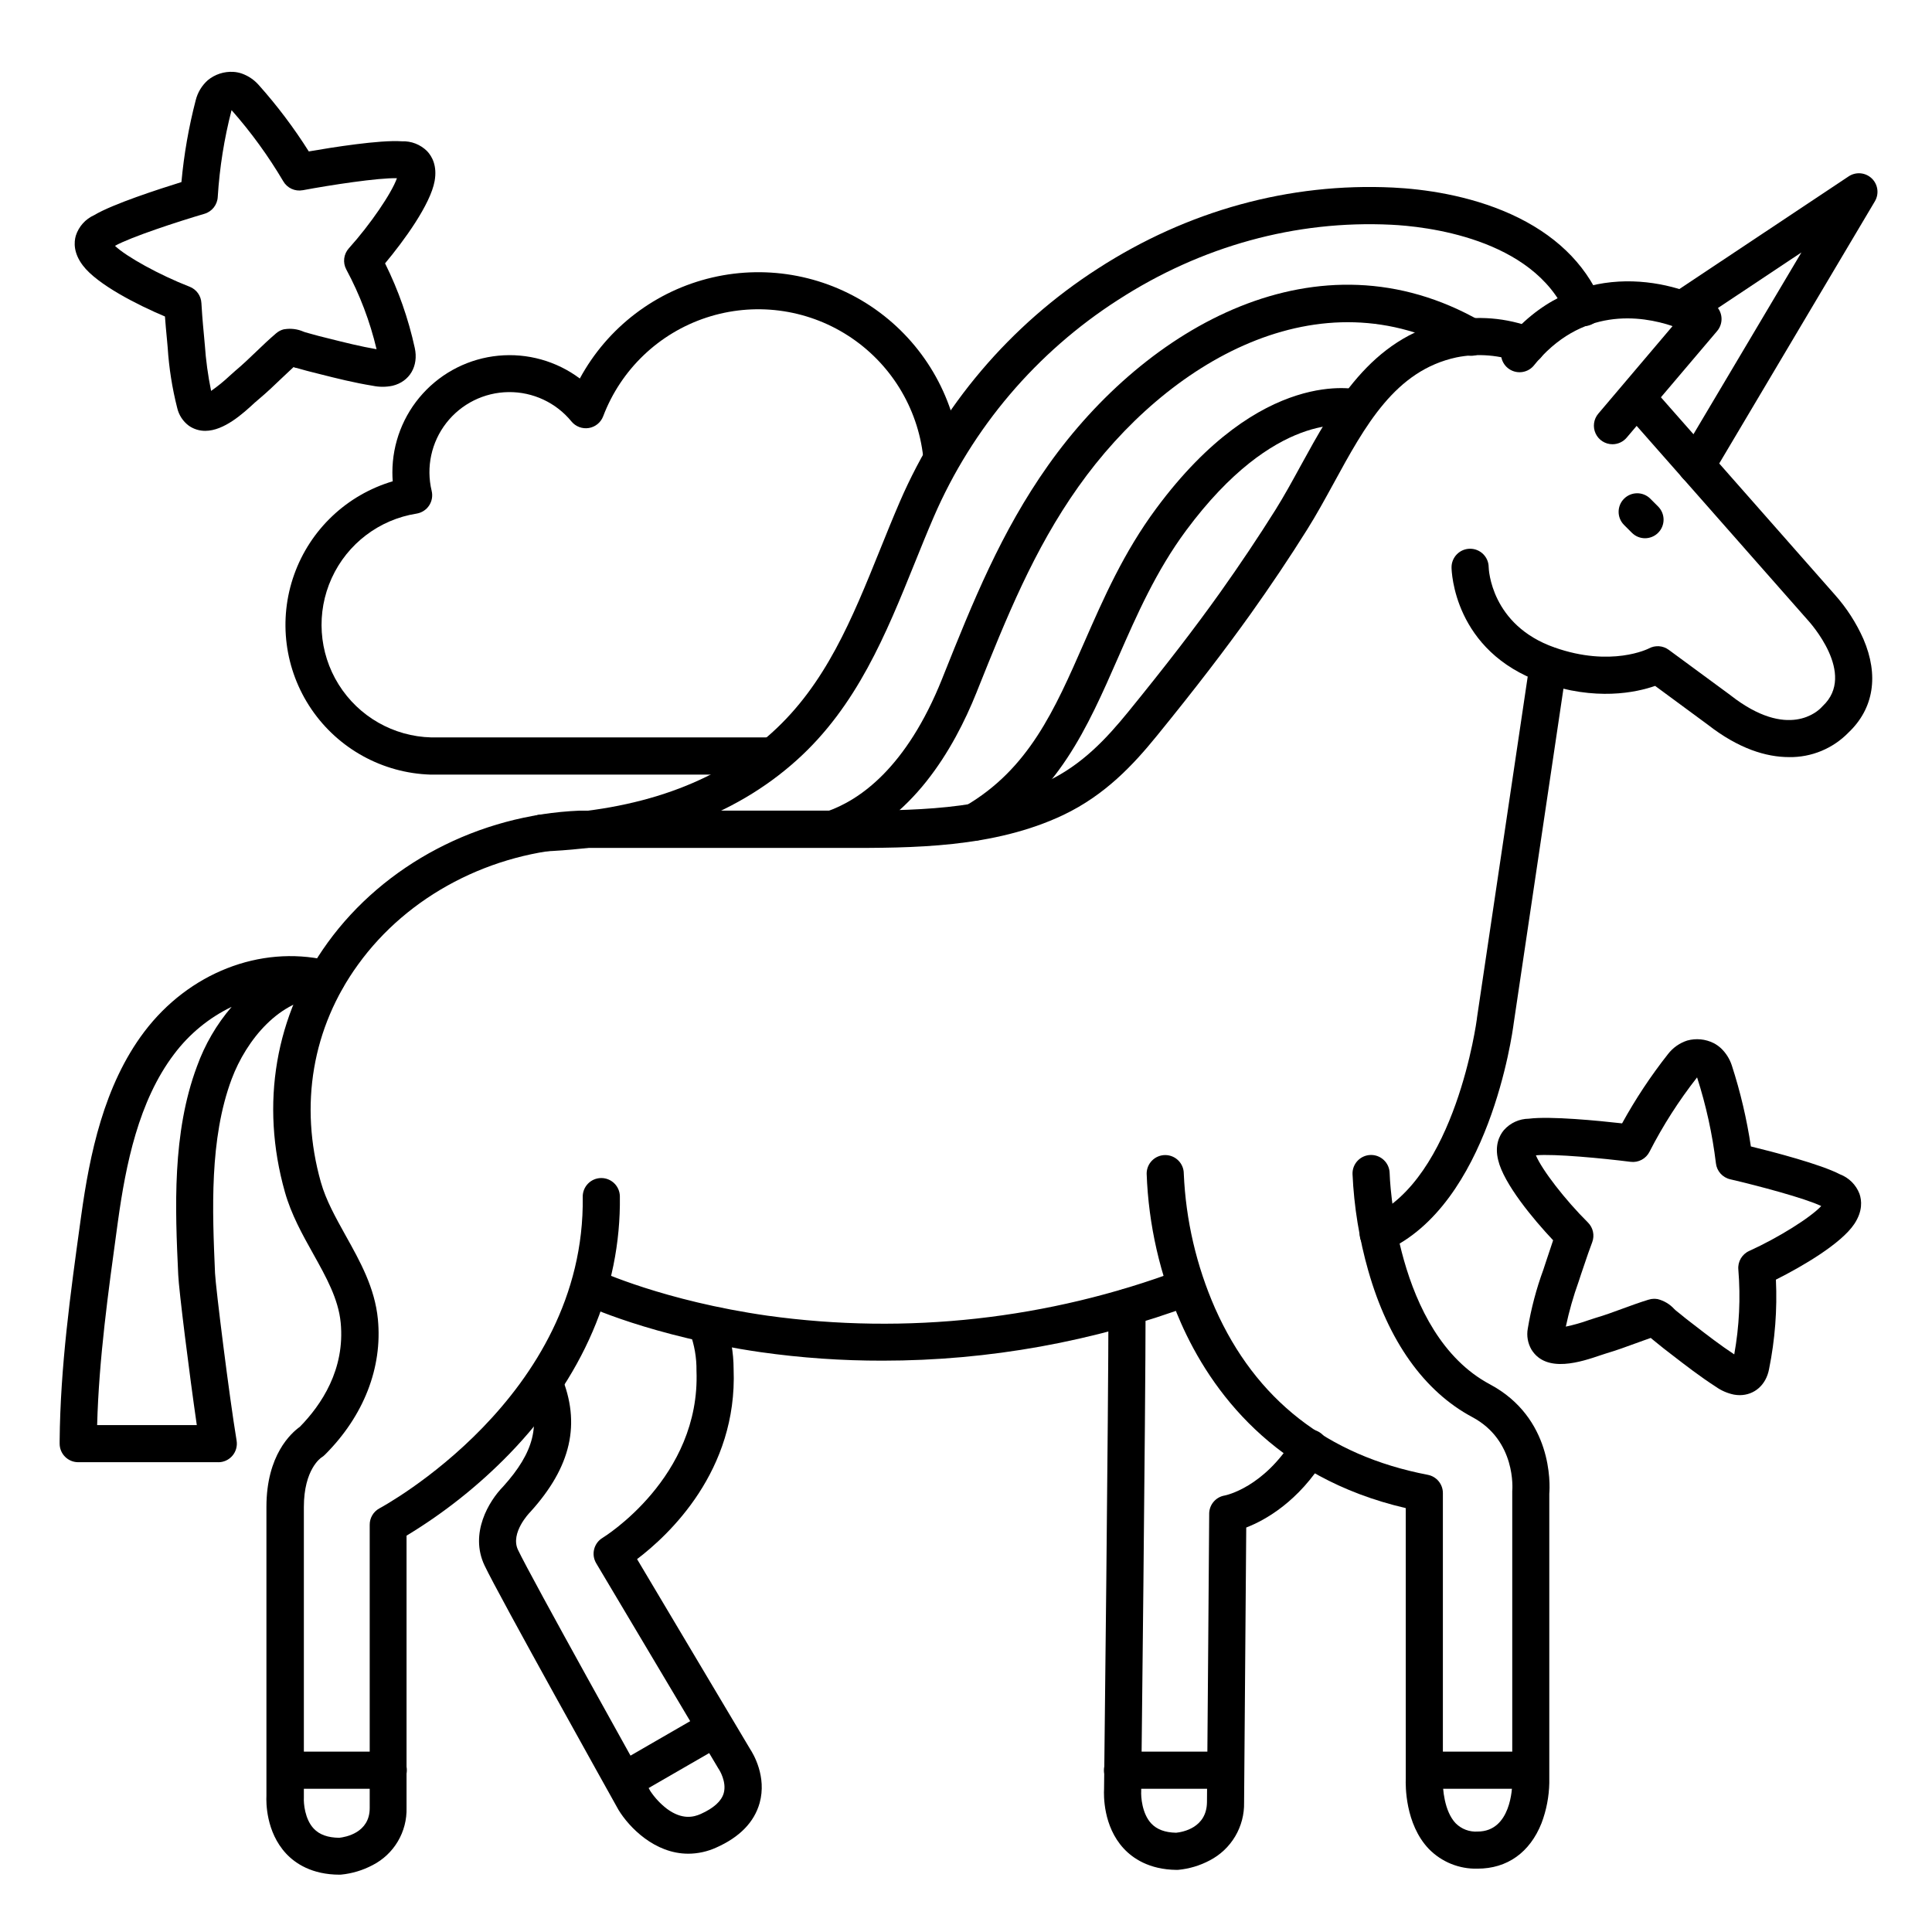 <?xml version="1.0" encoding="UTF-8"?>
<!-- Uploaded to: SVG Find, www.svgrepo.com, Generator: SVG Find Mixer Tools -->
<svg fill="#000000" width="800px" height="800px" version="1.1" viewBox="144 144 512 512" xmlns="http://www.w3.org/2000/svg">
 <g>
  <path d="m198.39 258.18c-1.547 0.004-3.059-0.465-4.332-1.348-1.578-1.164-2.68-2.859-3.109-4.773-1.324-5.219-2.164-10.547-2.508-15.922l-0.176-1.969c-0.234-2.371-0.414-4.496-0.551-6.297-7.098-2.981-17.969-8.461-21.785-13.559-2.461-3.258-2.352-6.102-1.832-7.871 0.777-2.41 2.539-4.383 4.852-5.422 4.922-2.953 17.113-6.887 23.133-8.766v-0.004c0.668-7.324 1.938-14.586 3.789-21.707 0.512-2.055 1.641-3.906 3.227-5.312 1.887-1.539 4.281-2.316 6.711-2.184 0.781 0.043 1.555 0.195 2.293 0.453 1.727 0.617 3.266 1.664 4.477 3.039 4.898 5.488 9.332 11.375 13.254 17.594 6.211-1.082 18.863-3.09 24.602-2.688v0.004c2.531-0.117 4.992 0.84 6.781 2.637 1.289 1.379 2.676 3.867 1.969 7.871-1.102 6.211-8.156 15.883-13.137 21.836 3.531 7.121 6.176 14.648 7.871 22.414 1.055 4.812-1.367 8.934-5.902 10.027h-0.004c-1.723 0.359-3.5 0.359-5.223 0-4.922-0.797-9.613-1.969-14.18-3.129l-2.539-0.641c-0.629-0.148-1.289-0.344-1.969-0.531-0.68-0.188-1.102-0.316-1.625-0.441-0.195 0-0.434-0.117-0.688-0.207-1.043 0.984-2.078 1.969-3.141 2.953-1.91 1.832-3.879 3.719-6.031 5.519-0.297 0.246-0.688 0.602-1.141 0.984-3.051 2.832-8.098 7.438-13.086 7.438zm-23.922-49.031c3.012 2.875 11.809 7.734 19.758 10.824 1.82 0.699 3.055 2.402 3.148 4.348 0.078 1.445 0.254 4.191 0.719 9.004l0.176 1.969h0.004c0.277 4.133 0.84 8.242 1.672 12.301 1.734-1.211 3.379-2.547 4.918-3.996 0.582-0.531 1.082-0.984 1.457-1.301 1.898-1.594 3.672-3.277 5.531-5.066 1.691-1.633 3.453-3.305 5.344-4.922v0.004c0.59-0.508 1.289-0.871 2.047-1.055h0.098c1.73-0.289 3.508-0.066 5.117 0.641l0.473 0.168c0.57 0.137 1.23 0.324 1.898 0.523 0.668 0.195 1.094 0.316 1.613 0.441l2.559 0.641c4.387 1.102 8.551 2.144 12.793 2.875v-0.004c-1.742-7.363-4.438-14.465-8.02-21.129-0.984-1.828-0.711-4.074 0.68-5.617 5.688-6.309 11.355-14.641 12.734-18.566-4.84-0.156-17.711 1.82-24.953 3.18l-0.004-0.004c-2.059 0.387-4.137-0.574-5.176-2.391-3.957-6.695-8.539-13.004-13.688-18.832-1.949 7.527-3.176 15.223-3.66 22.984-0.102 2.094-1.512 3.894-3.523 4.488-7.152 2.106-19.473 6.141-23.715 8.492z"/>
  <path d="m605.04 513.73c-0.523-0.004-1.043-0.051-1.555-0.148-1.723-0.359-3.348-1.066-4.781-2.086-4.172-2.688-8.02-5.668-11.75-8.551l-2.066-1.594c-0.5-0.395-1.043-0.828-1.574-1.27-0.531-0.441-0.875-0.727-1.301-1.055l-0.551-0.461c-1.348 0.453-2.688 0.984-4.082 1.465-2.469 0.906-5.027 1.84-7.723 2.637-0.375 0.109-0.867 0.277-1.445 0.473-5.027 1.703-14.375 4.922-18.344-1.457-0.992-1.691-1.344-3.688-0.984-5.617 0.887-5.312 2.266-10.531 4.121-15.586l0.621-1.891c0.746-2.273 1.426-4.262 1.969-5.902-5.324-5.637-13.078-15.008-14.555-21.215-0.984-3.938 0.297-6.523 1.504-7.981h0.004c1.676-1.902 4.086-3 6.621-3.023 5.676-0.727 18.441 0.531 24.699 1.238v0.004c3.547-6.449 7.617-12.594 12.172-18.371 1.297-1.68 3.07-2.926 5.086-3.582 2.348-0.648 4.852-0.402 7.027 0.688 0.688 0.359 1.324 0.805 1.898 1.328 1.336 1.262 2.332 2.84 2.902 4.586 2.269 7.004 3.957 14.18 5.047 21.461 6.121 1.496 18.527 4.734 23.617 7.391 2.367 0.902 4.242 2.769 5.156 5.137 0.629 1.781 0.895 4.613-1.359 8.012-3.492 5.254-13.836 11.285-20.781 14.762v-0.004c0.375 7.941-0.234 15.895-1.809 23.684-0.777 4.234-3.906 6.93-7.785 6.93zm-22.73-25.535c0.281-0.004 0.559 0.02 0.836 0.066h0.098c1.711 0.422 3.262 1.34 4.449 2.641 0.137 0.137 0.254 0.254 0.363 0.344 0.461 0.355 0.984 0.797 1.535 1.23 0.551 0.434 0.875 0.738 1.301 1.055l2.086 1.613c3.582 2.773 6.977 5.391 10.617 7.785v-0.004c1.336-7.418 1.699-14.977 1.082-22.484-0.188-2.086 0.965-4.059 2.871-4.922 7.734-3.504 16.266-8.855 19.098-11.906-4.367-2.098-16.895-5.41-24.137-7.094h0.004c-2.039-0.473-3.555-2.184-3.781-4.262-0.934-7.719-2.606-15.336-4.988-22.738-4.816 6.141-9.035 12.73-12.594 19.68-0.93 1.879-2.949 2.961-5.027 2.695-7.371-0.934-20.262-2.164-25.094-1.723 1.605 3.848 7.742 11.809 13.777 17.789v0.004c1.387 1.367 1.836 3.43 1.141 5.254-0.512 1.328-1.426 3.887-2.953 8.473l-0.629 1.918c-1.406 3.902-2.543 7.898-3.406 11.957 2.059-0.434 4.086-1.004 6.062-1.715 0.746-0.254 1.379-0.461 1.852-0.602 2.383-0.699 4.676-1.535 7.094-2.43 2.215-0.809 4.496-1.652 6.887-2.383v0.004c0.473-0.156 0.961-0.238 1.457-0.246zm-23.676 9.574m69.422-33.457h0.051-0.078z"/>
  <path d="m348.01 349.28h-89.926c-12.676-0.402-24.395-6.836-31.539-17.312-7.141-10.48-8.848-23.738-4.59-35.684 4.254-11.945 13.961-21.137 26.121-24.738-0.059-0.789-0.09-1.566-0.09-2.352 0-7.727 2.875-15.18 8.074-20.898 5.195-5.719 12.336-9.297 20.027-10.035 7.695-0.738 15.383 1.418 21.574 6.047 7.328-13.531 20.105-23.273 35.094-26.766 14.988-3.492 30.754-0.402 43.312 8.492 12.559 8.898 20.707 22.746 22.383 38.043 0.246 2.672-1.699 5.047-4.367 5.34-2.668 0.289-5.078-1.613-5.414-4.277-1.445-13.184-8.762-25.008-19.914-32.184-11.152-7.18-24.949-8.938-37.547-4.793-12.598 4.144-22.648 13.754-27.359 26.152-0.621 1.641-2.07 2.828-3.805 3.113-1.73 0.281-3.484-0.379-4.598-1.734-4.086-5-10.227-7.863-16.684-7.785s-12.523 3.094-16.488 8.188c-3.961 5.098-5.391 11.723-3.875 17.996 0.32 1.332 0.074 2.738-0.68 3.879-0.758 1.141-1.957 1.914-3.309 2.137-9.895 1.559-18.348 7.981-22.504 17.098-4.156 9.113-3.465 19.707 1.848 28.203 5.309 8.492 14.527 13.758 24.543 14.012h89.703c2.719 0 4.918 2.203 4.918 4.922s-2.199 4.918-4.918 4.918z"/>
  <path d="m593.56 272.33c-0.887 0-1.754-0.238-2.512-0.695-2.336-1.387-3.106-4.406-1.719-6.742l32.066-53.992-28.969 19.285c-2.262 1.512-5.324 0.902-6.832-1.359-1.512-2.266-0.902-5.324 1.363-6.836l46.957-31.25h-0.004c1.914-1.27 4.445-1.051 6.109 0.527 1.664 1.578 2.016 4.098 0.848 6.074l-43.09 72.578c-0.883 1.492-2.484 2.41-4.219 2.41z"/>
  <path d="m579.95 286.64c-1.309 0-2.562-0.52-3.484-1.445l-2.137-2.137h0.004c-1.867-1.93-1.84-5 0.059-6.894 1.898-1.898 4.965-1.926 6.898-0.062l2.137 2.137h-0.004c1.922 1.922 1.922 5.035 0 6.957-0.918 0.922-2.168 1.441-3.473 1.445z"/>
  <path d="m326.38 635.25c-8.855 0-15.637-6.965-18.449-11.582l-0.098-0.168c-1.289-2.312-31.762-56.855-35.426-64.641-4.035-8.512 1.172-17.082 4.922-20.898 8.254-9.133 10.086-16.562 6.316-25.586v0.004c-0.965-2.492 0.234-5.297 2.699-6.32 2.465-1.027 5.297 0.102 6.383 2.539 5.266 12.645 2.668 24.109-8.188 36.082l-0.176 0.188s-5.207 5.352-3.102 9.84c3.473 7.332 33.457 61.098 35.09 63.961 1.207 1.801 2.699 3.391 4.418 4.707 4.035 2.953 7.055 2.195 8.973 1.328 3.406-1.535 5.434-3.375 6.043-5.473 0.875-3.039-1.23-6.289-1.25-6.316-0.02-0.031-0.098-0.148-0.156-0.234l-32.383-54.406v-0.004c-1.387-2.332-0.621-5.348 1.711-6.738 0.254-0.156 25.977-15.98 24.867-44.281 0.047-3.426-0.539-6.832-1.734-10.047-0.5-1.23-0.48-2.613 0.055-3.832 0.539-1.219 1.543-2.168 2.793-2.633 1.246-0.461 2.629-0.398 3.832 0.172 1.199 0.574 2.117 1.609 2.543 2.871 1.555 4.188 2.352 8.617 2.352 13.086 1.055 26.98-17.219 43.965-25.586 50.312l29.961 50.34c0.828 1.25 4.457 7.312 2.519 14.289-1.418 5.066-5.285 9.055-11.492 11.809h0.004c-2.336 1.066-4.875 1.625-7.441 1.633z"/>
  <path d="m377.93 504.59c-10.824 0.02-21.637-0.734-32.352-2.254-28.859-4.172-46.523-12.418-47.23-12.793h-0.004c-2.199-1.289-3.047-4.047-1.953-6.352 1.094-2.305 3.766-3.391 6.156-2.504 0.227 0.109 17.398 8.059 44.859 11.984 36.895 5.125 74.484 0.949 109.35-12.141 2.535-0.902 5.32 0.398 6.258 2.918 0.941 2.519-0.316 5.324-2.82 6.301-26.316 9.816-54.176 14.844-82.266 14.84z"/>
  <path d="m618.11 344.64c-6.043 0-13.352-2.215-21.5-8.57l-13.984-10.301c-5 1.742-15.742 4.094-29.973-0.914-23.41-8.266-23.969-29.52-23.98-30.445-0.02-1.305 0.484-2.566 1.395-3.5 0.91-0.938 2.152-1.473 3.457-1.488h0.07c2.691-0.004 4.883 2.16 4.918 4.848 0 0.59 0.621 15.379 17.418 21.305 15.094 5.332 24.926 0.324 25.023 0.277 1.676-0.918 3.734-0.781 5.273 0.352l16.277 11.969 0.109 0.09c15.273 11.945 23.262 4.102 24.117 3.168v-0.004c0.094-0.113 0.199-0.223 0.312-0.324 9.074-8.473-3.484-22.258-4.023-22.84l-0.09-0.098-48.441-54.977c-0.902-0.973-1.371-2.266-1.301-3.59 0.066-1.324 0.664-2.562 1.66-3.441 0.992-0.875 2.301-1.312 3.621-1.215 1.32 0.102 2.547 0.727 3.398 1.742l48.383 54.918c3.121 3.5 5.676 7.465 7.578 11.75 4.133 9.633 2.746 18.41-3.938 24.758-4.133 4.262-9.844 6.625-15.781 6.531z"/>
  <path d="m455.85 639.54h-0.051c-7.332-0.078-11.672-3.141-14.023-5.688-5.461-5.902-5.273-14.168-5.188-15.742 0.051-4.152 1.16-101.41 1.16-127.62h0.004c0-2.719 2.203-4.922 4.922-4.922 1.305 0 2.555 0.52 3.477 1.441 0.926 0.922 1.441 2.176 1.441 3.481 0 26.695-1.152 126.85-1.16 127.85v0.316c-0.09 1.477 0.207 5.953 2.648 8.57 1.484 1.594 3.652 2.41 6.613 2.469 1.645-0.168 8.098-1.25 8.168-8.109 0.117-12.004 0.59-75.77 0.59-76.445h-0.004c0.02-2.387 1.746-4.414 4.094-4.812 0.375-0.07 10.332-2.117 18.273-15.066 0.668-1.145 1.766-1.973 3.051-2.297 1.285-0.324 2.648-0.117 3.777 0.578 1.129 0.691 1.93 1.812 2.223 3.106 0.293 1.293 0.055 2.648-0.668 3.762-7.094 11.57-15.883 16.441-20.93 18.402-0.109 13.727-0.473 62.523-0.57 72.875v-0.004c0.066 3.148-0.75 6.254-2.356 8.965-1.605 2.711-3.941 4.914-6.734 6.367-2.613 1.391-5.477 2.246-8.426 2.519z"/>
  <path d="m535.57 639.21c-4.856 0.141-9.551-1.766-12.938-5.246-6.289-6.613-6.16-16.875-6.09-18.586l-0.004-71.715c-34.844-8.09-51.66-31.074-59.672-49.277l0.004-0.004c-5.461-12.434-8.512-25.789-8.996-39.359 0-2.715 2.203-4.918 4.922-4.918 2.715 0 4.918 2.203 4.918 4.918 0.527 12.32 3.344 24.434 8.305 35.719 10.727 24.148 29.688 38.984 56.363 44.102l0.004 0.004c2.316 0.441 3.992 2.469 3.992 4.832v75.816c0.004 0.082 0.004 0.164 0 0.246-0.09 2.098 0.344 8.277 3.406 11.465v-0.004c1.527 1.527 3.641 2.32 5.797 2.176 8.855 0 9.172-11.641 9.18-12.969v-76.754c-0.012-0.16-0.012-0.328 0-0.488 0.051-0.523 1.062-13.402-10.586-19.621-12.742-6.789-22.277-20.184-27.551-38.73h-0.004c-2.394-8.379-3.801-17.008-4.191-25.715-0.059-2.715 2.098-4.965 4.816-5.023 2.719-0.055 4.965 2.102 5.023 4.816 0 0.414 1.25 42.461 26.566 55.961 16.59 8.855 15.969 26.402 15.742 29v76.586h0.004c-0.07 3.664-0.766 7.293-2.066 10.723-3.09 7.773-9.102 12.047-16.945 12.047z"/>
  <path d="m234.02 640.81c-7.41 0-11.809-3.031-14.18-5.57-5.402-5.777-5.312-13.719-5.234-15.301v-76.602c0-13.777 6.594-19.59 8.855-21.215 5.688-5.797 12.023-15.203 10.824-27.602-0.602-6.277-3.856-12.102-7.301-18.273-2.856-5.106-5.797-10.383-7.477-16.324-6.613-23.398-2.59-46.879 11.316-66.094 15.047-20.781 40-33.871 66.746-35l69.469-0.004c18.695 0 38.031 0 54.504-7.773 9.289-4.41 15.742-11.414 21.391-18.332 10.176-12.508 17.711-22.297 24.434-31.734 5.207-7.332 10.145-14.699 14.66-21.902 2.281-3.641 4.418-7.547 6.68-11.68 8.711-15.883 18.551-33.871 39.215-38.309 7.496-1.543 15.277-0.918 22.426 1.809 2.551 0.945 3.852 3.773 2.91 6.324-0.945 2.547-3.773 3.852-6.324 2.906-5.398-2.07-11.273-2.566-16.945-1.426-16.246 3.492-24.188 18.027-32.602 33.457-2.234 4.074-4.547 8.305-6.988 12.184-4.613 7.371-9.664 14.898-14.988 22.375-6.887 9.625-14.496 19.57-24.809 32.246-6.348 7.812-13.777 15.742-24.816 21.008-18.48 8.758-39.852 8.766-58.727 8.727h-69.148c-23.734 1.043-45.816 12.594-59.039 30.938-12.113 16.727-15.605 37.207-9.84 57.652 1.367 4.832 3.938 9.387 6.602 14.199 3.789 6.789 7.703 13.777 8.512 22.129 1.238 12.793-3.731 25.586-13.992 35.848-0.289 0.305-0.621 0.57-0.984 0.789-0.117 0.09-4.644 3.102-4.644 13.125v76.754 0.324c-0.078 1.398 0.246 5.648 2.629 8.148 1.504 1.594 3.711 2.383 6.742 2.422 1.633-0.176 8.078-1.289 8.078-7.871v-75.062c-0.016-1.812 0.965-3.488 2.559-4.359 0.543-0.285 54.633-29.402 53.895-82.559h-0.004c-0.016-1.305 0.484-2.562 1.395-3.5 0.91-0.934 2.152-1.469 3.457-1.488h0.07c2.691 0 4.883 2.16 4.922 4.852 0.344 24.602-9.84 48.215-29.363 68.34-8.102 8.32-17.23 15.57-27.168 21.578v72.129-0.004c0.086 3.121-0.711 6.203-2.301 8.891-1.59 2.688-3.906 4.871-6.684 6.293-2.598 1.375-5.434 2.231-8.355 2.519z"/>
  <path d="m571.32 261.73c-1.918 0-3.664-1.113-4.469-2.856-0.805-1.742-0.523-3.793 0.719-5.254l19.68-23.203c-8.305-2.793-24.254-5.207-36.918 10.629-1.754 1.914-4.691 2.141-6.715 0.516-2.023-1.625-2.434-4.543-0.941-6.664 18.32-22.918 44.043-16.938 55.102-10.609 1.262 0.734 2.133 1.988 2.379 3.426 0.246 1.441-0.16 2.914-1.109 4.023l-23.969 28.25c-0.934 1.105-2.309 1.742-3.758 1.742z"/>
  <path d="m509.22 475.89c-2.32-0.016-4.312-1.645-4.789-3.914-0.473-2.269 0.703-4.562 2.82-5.504 22.543-10.016 28.102-52.152 28.152-52.547v-0.117l14.023-94.316c0.438-2.652 2.922-4.461 5.578-4.062 2.656 0.395 4.504 2.844 4.152 5.508l-14.012 94.266c-0.344 2.688-6.535 48.098-33.918 60.262-0.633 0.285-1.316 0.43-2.008 0.426z"/>
  <path d="m201.9 531.5h-37.176c-2.715 0-4.918-2.203-4.918-4.918v-0.688c0.168-19.68 2.875-39.172 5.481-58.055l0.227-1.633c2.234-16.129 5.973-34.547 16.727-48.785 11.809-15.586 30.641-22.945 48.266-18.98v-0.008c1.41 0.012 2.754 0.617 3.691 1.676 0.938 1.055 1.379 2.461 1.223 3.863-0.16 1.402-0.906 2.672-2.055 3.492-1.148 0.82-2.594 1.113-3.973 0.809-11.16 0.5-20.062 11.168-24.02 21.738-5.902 15.863-5.106 34.746-4.387 51.406 0.168 3.68 3.769 32.688 5.719 44.367h-0.004c0.238 1.426-0.164 2.883-1.098 3.984-0.934 1.105-2.305 1.742-3.75 1.742zm-32.156-9.84h26.41c-1.969-13.559-4.773-35.918-4.922-39.824-0.824-17.602-1.652-37.559 4.981-55.27 2.074-5.762 5.184-11.098 9.172-15.742-6.016 2.898-11.246 7.199-15.254 12.543-9.426 12.43-12.793 29.312-14.859 44.184l-0.227 1.645c-2.348 17.141-4.828 34.863-5.301 52.465z"/>
  <path d="m246.89 618.04h-26.91c-2.719 0-4.922-2.203-4.922-4.918 0-2.719 2.203-4.922 4.922-4.922h26.91c2.719 0 4.922 2.203 4.922 4.922 0 2.715-2.203 4.918-4.922 4.918z"/>
  <path d="m309.77 620.63c-2.231 0.004-4.184-1.492-4.762-3.644-0.578-2.152 0.363-4.422 2.293-5.539l23.312-13.461h-0.004c1.133-0.66 2.481-0.844 3.746-0.512 1.27 0.336 2.348 1.164 3.004 2.297 0.656 1.137 0.832 2.484 0.488 3.75-0.344 1.266-1.18 2.34-2.316 2.988l-23.312 13.461c-0.746 0.43-1.59 0.656-2.449 0.66z"/>
  <path d="m468.39 618.04h-26.914c-2.715 0-4.918-2.203-4.918-4.918 0-2.719 2.203-4.922 4.918-4.922h26.914c2.719 0 4.922 2.203 4.922 4.922 0 2.715-2.203 4.918-4.922 4.918z"/>
  <path d="m549.11 618.04h-26.902c-2.715 0-4.918-2.203-4.918-4.918 0-2.719 2.203-4.922 4.918-4.922h26.902c2.719 0 4.922 2.203 4.922 4.922 0 2.715-2.203 4.918-4.922 4.918z"/>
  <path d="m287.64 369.71c-2.719 0.055-4.965-2.106-5.019-4.82-0.055-2.719 2.106-4.965 4.82-5.019 25.723-1.031 46.25-8.316 61.066-21.648 14.309-12.871 21.312-30.219 28.723-48.582 1.672-4.144 3.406-8.434 5.207-12.613 10.969-25.371 29.242-46.902 52.496-61.844 23.793-15.379 50.836-22.809 78.23-21.48 8.031 0.395 19.957 1.969 31.203 7.035 11.531 5.227 19.551 12.898 23.852 22.809 1.086 2.492-0.055 5.394-2.543 6.481-2.492 1.086-5.394-0.051-6.481-2.543-8.926-20.547-37.855-23.52-46.516-23.93-25.277-1.23-50.32 5.656-72.375 19.918l0.004-0.004c-21.625 13.875-38.625 33.883-48.828 57.465-1.762 4.082-3.473 8.316-5.125 12.41-7.508 18.586-15.262 37.805-31.262 52.152-16.551 14.887-39.184 23.016-67.258 24.148z"/>
  <path d="m364.63 368.66c-2.406 0.008-4.465-1.73-4.859-4.106-0.398-2.375 0.98-4.688 3.258-5.469 8.758-3.012 21.176-11.562 30.633-35.168l0.285-0.719c7.871-19.68 15.312-38.219 27.848-55.922 26.027-36.734 71.535-62.789 114.55-38.188 2.356 1.359 3.168 4.375 1.809 6.731-1.359 2.359-4.371 3.172-6.731 1.812-37.656-21.531-78.18 2.234-101.63 35.344-11.867 16.727-19.09 34.785-26.746 53.883l-0.285 0.719c-5.984 14.926-17.18 34.137-36.555 40.816-0.508 0.172-1.039 0.262-1.574 0.266z"/>
  <path d="m402.22 366.8c-2.223 0.004-4.172-1.488-4.754-3.633-0.578-2.148 0.352-4.418 2.273-5.535 16.875-9.84 23.695-25.367 31.586-43.375 5.144-11.738 10.469-23.883 19.121-35.551 27.945-37.707 53.137-31.605 54.188-31.332 2.633 0.672 4.223 3.352 3.547 5.988-0.672 2.633-3.356 4.219-5.988 3.547-0.934-0.215-20.27-4.152-43.848 27.652-7.981 10.773-13.078 22.406-18.008 33.652-8.227 18.766-16 36.496-35.66 47.922l0.004-0.004c-0.75 0.434-1.598 0.668-2.461 0.668z"/>
 </g>
</svg>